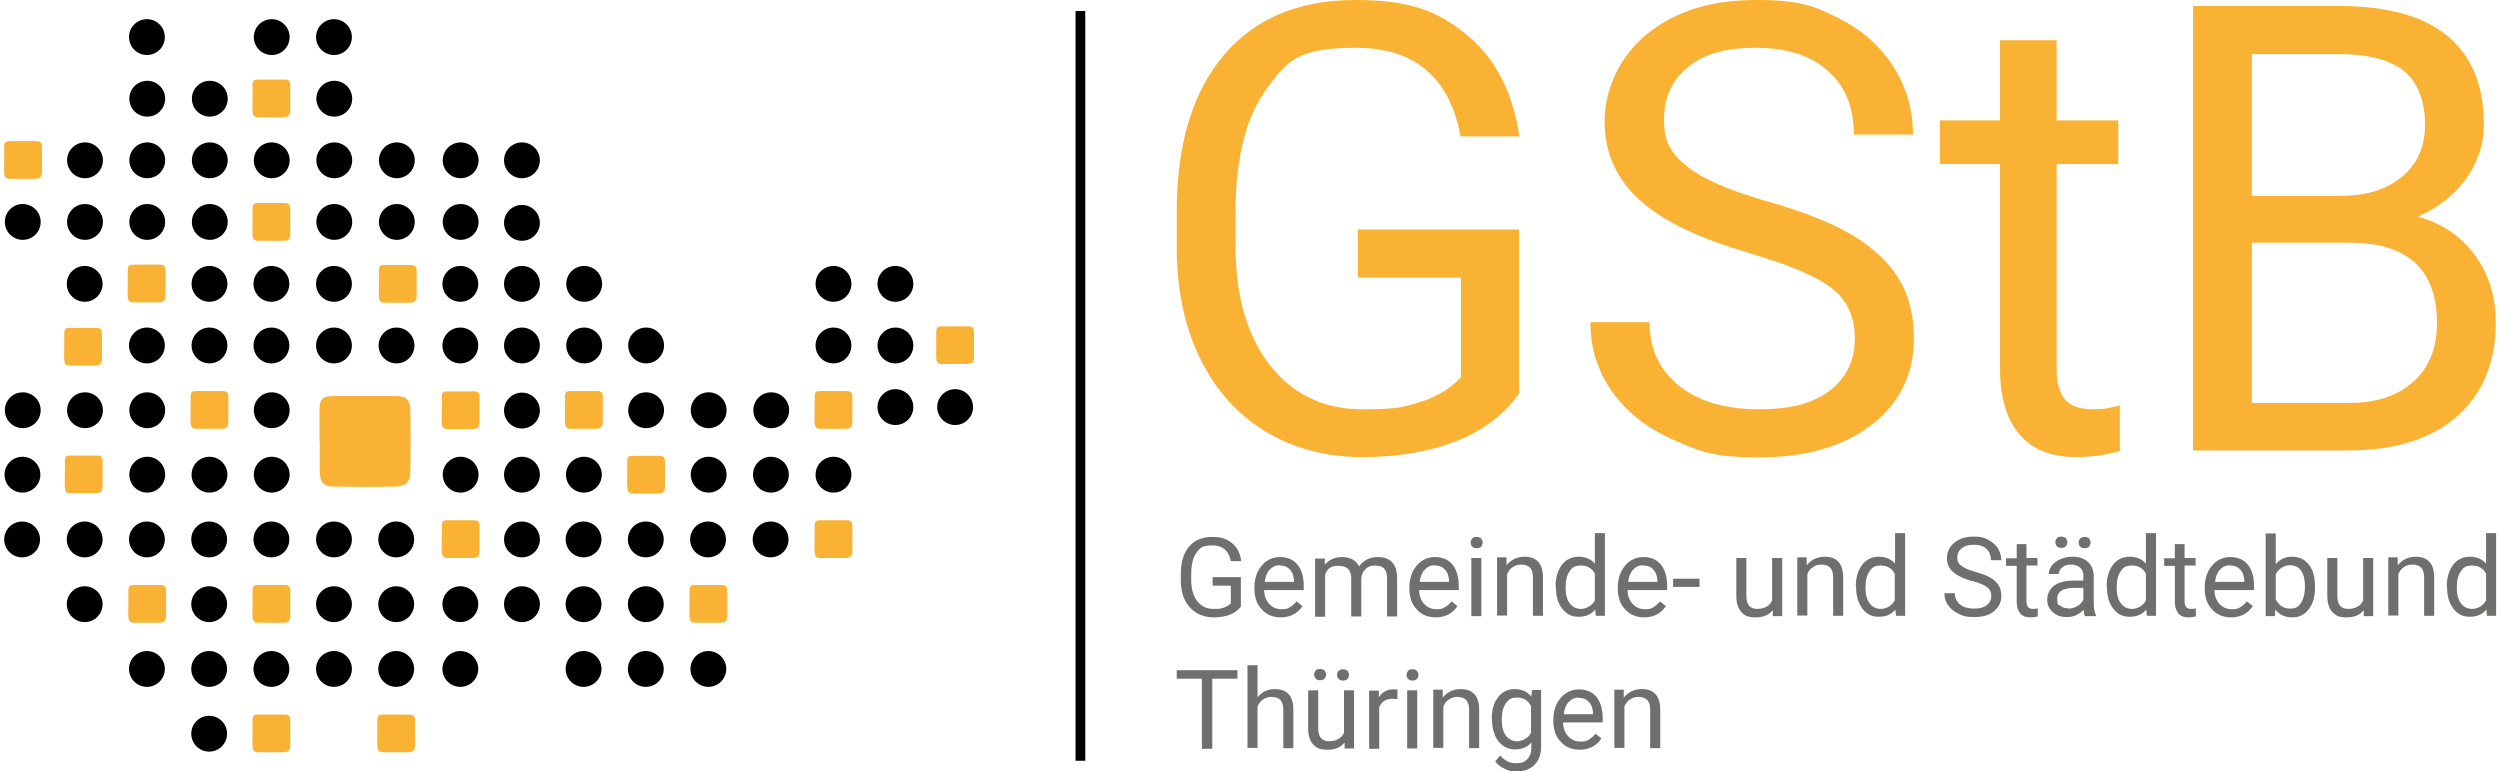 <?xml version="1.0" encoding="UTF-8" standalone="no"?><svg xmlns="http://www.w3.org/2000/svg" height="108" id="Ebene_1" version="1.1" viewBox="0 0 792.6 245.4" width="350">
  <!-- Generator: Adobe Illustrator 29.0.0, SVG Export Plug-In . SVG Version: 2.1.0 Build 186)  -->
  <defs>
    <style>
      .st0 {
        fill: #6f6f6e;
      }

      .st1 {
        fill: #f9b233;
      }
    </style>
  </defs>
  <g>
    <g>
      <path class="st1" d="M482.1,124.9c-4.8,6.9-11.5,12-20.1,15.4-8.6,3.4-18.6,5.1-30,5.1s-21.8-2.7-30.7-8.1c-8.9-5.4-15.9-13.1-20.8-23.1s-7.4-21.5-7.5-34.7v-12.3c0-21.3,5-37.8,14.9-49.6C397.8,5.9,411.8,0,429.8,0s26.7,3.8,35.7,11.3c9,7.5,14.5,18.3,16.5,32.1h-18.7c-3.5-18.8-14.6-28.2-33.4-28.2s-22,4.4-28.4,13.2c-6.4,8.8-9.7,21.5-9.8,38.2v11.6c0,15.9,3.6,28.5,10.9,37.9s17.1,14.1,29.4,14.1,13.1-.8,18.4-2.3c5.2-1.6,9.6-4.2,13-7.9v-31.7h-32.8v-15.3h51.3v51.9h.2Z"/>
      <path class="st1" d="M554.9,80.4c-16-4.6-27.7-10.3-34.9-17-7.3-6.7-10.9-15-10.9-24.8s4.5-20.4,13.4-27.7C531.4,3.6,543,0,557.2,0s18.4,1.9,26,5.6c7.6,3.8,13.5,8.9,17.7,15.5s6.3,13.8,6.3,21.7h-18.8c0-8.6-2.7-15.3-8.2-20.2-5.4-4.9-13.1-7.4-23-7.4s-16.4,2-21.5,6.1c-5.2,4.1-7.7,9.7-7.7,16.9s2.4,10.7,7.3,14.7c4.9,4,13.2,7.6,25,11,11.8,3.3,21,7,27.6,10.9,6.6,4,11.6,8.6,14.8,13.9s4.8,11.6,4.8,18.8c0,11.5-4.5,20.7-13.4,27.6-8.9,6.9-20.9,10.4-35.9,10.4s-18.8-1.9-27.2-5.6c-8.4-3.7-14.9-8.8-19.5-15.3-4.6-6.5-6.9-13.8-6.9-22.1h18.8c0,8.6,3.2,15.3,9.5,20.3,6.3,5,14.8,7.4,25.3,7.4s17.4-2,22.6-6c5.2-4,7.9-9.5,7.9-16.4s-2.4-12.3-7.3-16.1-13.7-7.5-26.4-11.2h0Z"/>
      <path class="st1" d="M652.9,12.8v25.5h19.6v13.9h-19.6v65.3c0,4.2.9,7.4,2.6,9.5,1.7,2.1,4.7,3.2,8.9,3.2s4.9-.4,8.6-1.2v14.5c-4.7,1.3-9.3,1.9-13.8,1.9-8,0-14.1-2.4-18.2-7.3-4.1-4.9-6.1-11.8-6.1-20.7V52.2h-19.1v-13.9h19.1V12.8h18Z"/>
      <path class="st1" d="M696.3,143.5V1.9h46.3c15.4,0,26.9,3.2,34.6,9.5,7.7,6.4,11.6,15.7,11.6,28.2,0,13.2-8.7,24-21,29.3,7.6,2.1,13.7,6.2,18.1,12.2,4.4,6,6.7,13.1,6.7,21.4,0,12.7-4.1,22.7-12.3,29.9-8.2,7.3-19.9,10.9-34.9,10.9h-49.1v.2ZM715,62.3h28.2c8.2,0,14.7-2,19.6-6.1,4.9-4.1,7.3-9.6,7.3-16.7s-2.3-13.5-6.8-17-11.4-5.3-20.7-5.3h-27.6v45.1ZM715,77.3v50.9h30.8c8.7,0,15.5-2.2,20.6-6.8,5-4.5,7.5-10.7,7.5-18.6,0-17-9.3-25.6-27.8-25.6h-31.1Z"/>
    </g>
    <g>
      <path class="st0" d="M393.5,192.8c-.8,1.2-2,2.1-3.5,2.7-1.5.6-3.3.9-5.3.9s-3.8-.5-5.4-1.4c-1.6-1-2.8-2.3-3.7-4.1-.9-1.8-1.3-3.8-1.3-6.1v-2.2c0-3.8.9-6.7,2.6-8.7,1.8-2.1,4.2-3.1,7.4-3.1s4.7.7,6.3,2c1.6,1.3,2.6,3.2,2.9,5.7h-3.3c-.6-3.3-2.6-5-5.9-5s-3.9.8-5,2.3-1.7,3.8-1.7,6.7v2c0,2.8.6,5,1.9,6.7s3,2.5,5.2,2.5,2.3-.1,3.2-.4c.9-.3,1.7-.7,2.3-1.4v-5.6h-5.8v-2.7h9v9.1h0Z"/>
      <path class="st0" d="M406.2,196.4c-2.5,0-4.6-.8-6.1-2.5-1.6-1.6-2.4-3.9-2.4-6.6v-.6c0-1.8.4-3.5,1.1-4.9s1.7-2.6,2.9-3.4c1.3-.8,2.6-1.2,4.1-1.2,2.4,0,4.3.8,5.6,2.4,1.3,1.6,2,3.9,2,6.8v1.3h-12.6c0,1.8.6,3.3,1.6,4.4,1,1.1,2.3,1.7,3.9,1.7s2.1-.2,2.8-.7c.8-.5,1.5-1.1,2-1.8l1.9,1.5c-1.6,2.4-3.9,3.6-7,3.6h.2ZM405.8,179.8c-1.3,0-2.4.5-3.2,1.4-.9.9-1.4,2.2-1.6,3.9h9.3v-.2c0-1.6-.5-2.9-1.3-3.7-.8-.9-1.8-1.3-3.2-1.3h0Z"/>
      <path class="st0" d="M420.1,177.5v2.1c1.4-1.6,3.3-2.4,5.6-2.4s4.4,1,5.3,3c.6-.9,1.4-1.6,2.4-2.2,1-.5,2.2-.8,3.5-.8,4.1,0,6.1,2.2,6.2,6.5v12.4h-3.2v-12.2c0-1.3-.3-2.3-.9-3s-1.6-1-3-1-2.2.4-2.9,1.1c-.8.7-1.2,1.6-1.4,2.8v12.3h-3.2v-12.1c0-2.7-1.3-4-4-4s-3.5.9-4.3,2.7v13.5h-3.2v-18.5h3v-.2Z"/>
      <path class="st0" d="M455.5,196.4c-2.5,0-4.6-.8-6.1-2.5-1.6-1.6-2.4-3.9-2.4-6.6v-.6c0-1.8.4-3.5,1.1-4.9s1.7-2.6,2.9-3.4c1.3-.8,2.6-1.2,4.1-1.2,2.4,0,4.3.8,5.6,2.4,1.3,1.6,2,3.9,2,6.8v1.3h-12.6c0,1.8.6,3.3,1.6,4.4,1,1.1,2.3,1.7,3.9,1.7s2.1-.2,2.8-.7c.8-.5,1.5-1.1,2-1.8l1.9,1.5c-1.6,2.4-3.9,3.6-7,3.6h.2ZM455.1,179.8c-1.3,0-2.4.5-3.2,1.4-.9.9-1.4,2.2-1.6,3.9h9.3v-.2c0-1.6-.5-2.9-1.3-3.7-.8-.9-1.8-1.3-3.2-1.3h0Z"/>
      <path class="st0" d="M466.5,172.6c0-.5.2-.9.5-1.3.3-.4.8-.5,1.4-.5s1.1.2,1.4.5c.3.4.5.8.5,1.3s-.2.9-.5,1.3c-.3.3-.8.5-1.4.5s-1.1-.2-1.4-.5-.5-.8-.5-1.3ZM469.9,196h-3.2v-18.5h3.2v18.5Z"/>
      <path class="st0" d="M477.9,177.5v2.3c1.5-1.8,3.4-2.7,5.7-2.7,3.9,0,5.9,2.2,5.9,6.6v12.2h-3.2v-12.3c0-1.3-.3-2.3-.9-3-.6-.6-1.5-1-2.8-1s-1.9.3-2.7.8-1.4,1.3-1.8,2.2v13.2h-3.2v-18.5h3v.2Z"/>
      <path class="st0" d="M493.5,186.6c0-2.8.7-5.1,2-6.9,1.3-1.7,3.1-2.6,5.3-2.6s3.9.7,5.2,2.2v-9.7h3.2v26.3h-2.9l-.2-2c-1.3,1.6-3,2.3-5.3,2.3s-3.9-.9-5.2-2.6c-1.4-1.8-2-4.1-2-6.9v-.2h-.1ZM496.7,187c0,2.1.4,3.7,1.3,4.9s2.1,1.8,3.6,1.8,3.5-.9,4.4-2.7v-8.5c-.9-1.7-2.4-2.6-4.4-2.6s-2.8.6-3.6,1.8c-.9,1.2-1.3,3-1.3,5.3Z"/>
      <path class="st0" d="M521.8,196.4c-2.5,0-4.6-.8-6.1-2.5-1.6-1.6-2.4-3.9-2.4-6.6v-.6c0-1.8.4-3.5,1.1-4.9.7-1.4,1.7-2.6,2.9-3.4,1.3-.8,2.6-1.2,4.1-1.2,2.4,0,4.3.8,5.6,2.4,1.3,1.6,2,3.9,2,6.8v1.3h-12.6c0,1.8.6,3.3,1.6,4.4,1,1.1,2.3,1.7,3.9,1.7s2.1-.2,2.8-.7c.8-.5,1.5-1.1,2-1.8l1.9,1.5c-1.6,2.4-3.9,3.6-7,3.6h.2ZM521.4,179.8c-1.3,0-2.4.5-3.2,1.4-.9.9-1.4,2.2-1.6,3.9h9.3v-.2c0-1.6-.5-2.9-1.3-3.7-.8-.9-1.8-1.3-3.2-1.3h0Z"/>
      <path class="st0" d="M539.3,186.7h-8.4v-2.6h8.4v2.6Z"/>
      <path class="st0" d="M562.5,194.2c-1.2,1.5-3,2.2-5.4,2.2s-3.5-.6-4.5-1.7c-1-1.1-1.6-2.8-1.6-5.1v-12.1h3.2v12c0,2.8,1.1,4.2,3.4,4.2s4-.9,4.8-2.7v-13.5h3.2v18.5h-3v-1.8h-.1Z"/>
      <path class="st0" d="M573.4,177.5v2.3c1.5-1.8,3.4-2.7,5.7-2.7,3.9,0,5.9,2.2,5.9,6.6v12.2h-3.2v-12.3c0-1.3-.3-2.3-.9-3-.6-.6-1.5-1-2.8-1s-1.9.3-2.7.8-1.4,1.3-1.8,2.2v13.2h-3.2v-18.5h3v.2Z"/>
      <path class="st0" d="M589,186.6c0-2.8.7-5.1,2-6.9,1.3-1.7,3.1-2.6,5.3-2.6s3.9.7,5.2,2.2v-9.7h3.2v26.3h-2.9l-.2-2c-1.3,1.6-3,2.3-5.3,2.3s-3.9-.9-5.2-2.6-2-4.1-2-6.9v-.2h0ZM592.1,187c0,2.1.4,3.7,1.3,4.9.9,1.2,2.1,1.8,3.6,1.8s3.5-.9,4.4-2.7v-8.5c-.9-1.7-2.4-2.6-4.4-2.6s-2.8.6-3.6,1.8c-.9,1.2-1.3,3-1.3,5.3Z"/>
      <path class="st0" d="M626.1,184.9c-2.8-.8-4.9-1.8-6.2-3s-1.9-2.6-1.9-4.4.8-3.6,2.4-4.9c1.6-1.3,3.6-1.9,6.1-1.9s3.2.3,4.6,1c1.3.7,2.4,1.6,3.1,2.7.7,1.2,1.1,2.4,1.1,3.8h-3.3c0-1.5-.5-2.7-1.4-3.6-1-.9-2.3-1.3-4.1-1.3s-2.9.4-3.8,1.1c-.9.7-1.4,1.7-1.4,3s.4,1.9,1.3,2.6,2.3,1.3,4.4,1.9c2.1.6,3.7,1.2,4.9,1.9s2,1.5,2.6,2.5c.6.9.8,2,.8,3.3,0,2-.8,3.6-2.4,4.9s-3.7,1.8-6.3,1.8-3.3-.3-4.8-1-2.6-1.6-3.4-2.7c-.8-1.1-1.2-2.4-1.2-3.9h3.3c0,1.5.6,2.7,1.7,3.6,1.1.9,2.6,1.3,4.5,1.3s3.1-.4,4-1.1c.9-.7,1.4-1.7,1.4-2.9s-.4-2.2-1.3-2.8c-.9-.7-2.4-1.3-4.7-2h0Z"/>
      <path class="st0" d="M643.3,173v4.5h3.5v2.4h-3.5v11.5c0,.7.2,1.3.5,1.7s.8.6,1.6.6.9,0,1.5-.2v2.6c-.8.2-1.6.3-2.4.3-1.4,0-2.5-.4-3.2-1.3-.7-.9-1.1-2.1-1.1-3.6v-11.5h-3.4v-2.4h3.4v-4.5h3.2,0Z"/>
      <path class="st0" d="M661.9,196c-.2-.4-.3-1-.4-2-1.5,1.5-3.2,2.3-5.3,2.3s-3.3-.5-4.5-1.6c-1.2-1-1.8-2.3-1.8-3.9s.7-3.4,2.2-4.5,3.5-1.6,6.2-1.6h3.1v-1.5c0-1.1-.3-2-1-2.6s-1.6-1-2.9-1-2.1.3-2.8.9c-.8.6-1.1,1.3-1.1,2.1h-3.2c0-.9.3-1.8,1-2.7s1.5-1.5,2.7-2c1.1-.5,2.4-.8,3.7-.8,2.1,0,3.8.5,5,1.6s1.8,2.5,1.9,4.4v8.5c0,1.7.2,3.1.7,4.1v.3h-3.5ZM652.5,172.5c0-.5.2-.9.5-1.3.3-.4.8-.5,1.4-.5s1.1.2,1.4.5c.3.4.5.8.5,1.3s-.2.9-.5,1.3c-.3.3-.8.5-1.4.5s-1.1-.2-1.4-.5c-.3-.3-.5-.8-.5-1.3ZM656.7,193.6c1,0,1.9-.3,2.8-.8.9-.5,1.5-1.2,1.9-2v-3.8h-2.5c-3.9,0-5.8,1.1-5.8,3.4s.3,1.8,1,2.3c.7.6,1.5.8,2.6.8h0ZM659.9,172.6c0-.5.2-1,.5-1.3s.8-.5,1.4-.5,1.1.2,1.4.5c.3.4.5.8.5,1.3s-.2.9-.5,1.3c-.3.3-.8.5-1.4.5s-1.1-.2-1.4-.5-.5-.8-.5-1.3Z"/>
      <path class="st0" d="M668.8,186.6c0-2.8.7-5.1,2-6.9,1.3-1.7,3.1-2.6,5.3-2.6s3.9.7,5.2,2.2v-9.7h3.2v26.3h-2.9l-.2-2c-1.3,1.6-3,2.3-5.3,2.3s-3.9-.9-5.2-2.6c-1.4-1.8-2-4.1-2-6.9v-.2h0ZM672,187c0,2.1.4,3.7,1.3,4.9.9,1.2,2.1,1.8,3.6,1.8s3.5-.9,4.4-2.7v-8.5c-.9-1.7-2.4-2.6-4.4-2.6s-2.8.6-3.6,1.8c-.9,1.2-1.3,3-1.3,5.3Z"/>
      <path class="st0" d="M693.6,173v4.5h3.5v2.4h-3.5v11.5c0,.7.2,1.3.5,1.7s.8.6,1.6.6.9,0,1.5-.2v2.6c-.8.2-1.6.3-2.4.3-1.4,0-2.5-.4-3.2-1.3-.7-.9-1.1-2.1-1.1-3.6v-11.5h-3.4v-2.4h3.4v-4.5h3.2,0Z"/>
      <path class="st0" d="M708.5,196.4c-2.5,0-4.6-.8-6.1-2.5-1.6-1.6-2.4-3.9-2.4-6.6v-.6c0-1.8.4-3.5,1.1-4.9.7-1.4,1.7-2.6,2.9-3.4,1.3-.8,2.6-1.2,4.1-1.2,2.4,0,4.3.8,5.6,2.4,1.3,1.6,2,3.9,2,6.8v1.3h-12.6c0,1.8.6,3.3,1.6,4.4s2.3,1.7,3.9,1.7,2.1-.2,2.8-.7c.8-.5,1.5-1.1,2-1.8l1.9,1.5c-1.6,2.4-3.9,3.6-7,3.6h.2ZM708.1,179.8c-1.3,0-2.4.5-3.2,1.4-.9.9-1.4,2.2-1.6,3.9h9.3v-.2c0-1.6-.5-2.9-1.3-3.7-.8-.9-1.8-1.3-3.2-1.3h0Z"/>
      <path class="st0" d="M735.1,187c0,2.8-.7,5.1-2,6.8s-3,2.6-5.2,2.6-4.2-.8-5.4-2.5l-.2,2.1h-2.9v-26.3h3.2v9.8c1.3-1.6,3-2.4,5.3-2.4s4,.9,5.3,2.6c1.3,1.7,1.9,4,1.9,7v.3h0ZM731.9,186.6c0-2.2-.4-3.8-1.2-5s-2-1.8-3.6-1.8-3.6,1-4.5,2.9v8c1,1.9,2.5,2.9,4.5,2.9s2.7-.6,3.5-1.8,1.3-2.9,1.3-5.3h0Z"/>
      <path class="st0" d="M750.5,194.2c-1.2,1.5-3,2.2-5.4,2.2s-3.5-.6-4.5-1.7c-1-1.1-1.6-2.8-1.6-5.1v-12.1h3.2v12c0,2.8,1.1,4.2,3.4,4.2s4-.9,4.8-2.7v-13.5h3.2v18.5h-3v-1.8h-.1Z"/>
      <path class="st0" d="M761.4,177.5v2.3c1.5-1.8,3.4-2.7,5.7-2.7,3.9,0,5.9,2.2,5.9,6.6v12.2h-3.2v-12.3c0-1.3-.3-2.3-.9-3-.6-.6-1.5-1-2.8-1s-1.9.3-2.7.8-1.4,1.3-1.8,2.2v13.2h-3.2v-18.5h3v.2Z"/>
      <path class="st0" d="M777,186.6c0-2.8.7-5.1,2-6.9,1.3-1.7,3.1-2.6,5.3-2.6s3.9.7,5.2,2.2v-9.7h3.2v26.3h-2.9l-.2-2c-1.3,1.6-3,2.3-5.3,2.3s-3.9-.9-5.2-2.6c-1.4-1.8-2-4.1-2-6.9v-.2h0ZM780.2,187c0,2.1.4,3.7,1.3,4.9.9,1.2,2.1,1.8,3.6,1.8s3.5-.9,4.4-2.7v-8.5c-.9-1.7-2.4-2.6-4.4-2.6s-2.8.6-3.6,1.8c-.9,1.2-1.3,3-1.3,5.3Z"/>
      <path class="st0" d="M392.3,215.9h-8v22.3h-3.3v-22.3h-8v-2.7h19.3v2.7Z"/>
      <path class="st0" d="M398.7,221.8c1.4-1.7,3.2-2.6,5.5-2.6,3.9,0,5.9,2.2,5.9,6.6v12.2h-3.2v-12.3c0-1.3-.3-2.3-.9-3-.6-.6-1.5-1-2.8-1s-1.9.3-2.7.8-1.4,1.3-1.8,2.2v13.2h-3.2v-26.3h3.2v10.2Z"/>
      <path class="st0" d="M426.3,236.3c-1.2,1.5-3,2.2-5.4,2.2s-3.5-.6-4.5-1.7c-1-1.1-1.6-2.8-1.6-5.1v-12.1h3.2v12c0,2.8,1.1,4.2,3.4,4.2s4-.9,4.8-2.7v-13.5h3.2v18.5h-3v-1.8h-.1ZM416.7,214.6c0-.5.2-.9.5-1.3.3-.4.8-.5,1.4-.5s1.1.2,1.4.5c.3.4.5.8.5,1.3s-.2.9-.5,1.3c-.3.3-.8.5-1.4.5s-1.1-.2-1.4-.5-.5-.8-.5-1.3ZM424,214.7c0-.5.2-1,.5-1.3s.8-.5,1.4-.5,1.1.2,1.4.5c.3.4.5.8.5,1.3s-.2.9-.5,1.3c-.3.3-.8.5-1.4.5s-1.1-.2-1.4-.5-.5-.8-.5-1.3Z"/>
      <path class="st0" d="M443.2,222.4c-.5,0-1-.1-1.6-.1-2.1,0-3.5.9-4.2,2.7v13.2h-3.2v-18.5h3.1v2.1c1.1-1.7,2.6-2.5,4.5-2.5s1.1,0,1.4.2v2.9h0Z"/>
      <path class="st0" d="M446.1,214.7c0-.5.2-.9.5-1.3.3-.4.8-.5,1.4-.5s1.1.2,1.4.5c.3.4.5.8.5,1.3s-.2.9-.5,1.3c-.3.3-.8.5-1.4.5s-1.1-.2-1.4-.5-.5-.8-.5-1.3ZM449.5,238.1h-3.2v-18.5h3.2v18.5Z"/>
      <path class="st0" d="M457.6,219.6v2.3c1.5-1.8,3.4-2.7,5.7-2.7,3.9,0,5.9,2.2,5.9,6.6v12.2h-3.2v-12.3c0-1.3-.3-2.3-.9-3-.6-.6-1.5-1-2.8-1s-1.9.3-2.7.8c-.8.5-1.4,1.3-1.8,2.2v13.2h-3.2v-18.5h3v.2Z"/>
      <path class="st0" d="M473.2,228.7c0-2.9.7-5.2,2-6.9s3.1-2.6,5.3-2.6,4,.8,5.3,2.4l.2-2.1h2.9v18.1c0,2.4-.7,4.3-2.1,5.7s-3.3,2.1-5.7,2.1-2.6-.3-3.9-.9c-1.3-.6-2.3-1.4-2.9-2.3l1.6-1.9c1.4,1.7,3,2.5,5,2.5s2.7-.4,3.6-1.3c.9-.9,1.3-2.1,1.3-3.7v-1.6c-1.3,1.5-3,2.2-5.2,2.2s-3.9-.9-5.3-2.6c-1.3-1.7-2-4.1-2-7.1h0ZM476.4,229.1c0,2.1.4,3.7,1.3,4.9s2.1,1.8,3.6,1.8,3.5-.9,4.4-2.7v-8.5c-1-1.8-2.4-2.7-4.4-2.7s-2.7.6-3.6,1.8-1.3,3-1.3,5.3h0Z"/>
      <path class="st0" d="M501.3,238.5c-2.5,0-4.6-.8-6.1-2.5-1.6-1.6-2.4-3.9-2.4-6.6v-.6c0-1.8.4-3.5,1.1-4.9s1.7-2.6,2.9-3.4c1.3-.8,2.6-1.2,4.1-1.2,2.4,0,4.3.8,5.6,2.4,1.3,1.6,2,3.9,2,6.8v1.3h-12.6c0,1.8.6,3.3,1.6,4.4,1,1.1,2.3,1.7,3.9,1.7s2.1-.2,2.8-.7c.8-.5,1.5-1.1,2-1.8l1.9,1.5c-1.6,2.4-3.9,3.6-7,3.6h.2ZM500.9,221.9c-1.3,0-2.4.5-3.2,1.4-.9.9-1.4,2.2-1.6,3.9h9.3v-.2c0-1.6-.5-2.9-1.3-3.7-.8-.9-1.8-1.3-3.2-1.3h0Z"/>
      <path class="st0" d="M515.2,219.6v2.3c1.5-1.8,3.4-2.7,5.7-2.7,3.9,0,5.9,2.2,5.9,6.6v12.2h-3.2v-12.3c0-1.3-.3-2.3-.9-3-.6-.6-1.5-1-2.8-1s-1.9.3-2.7.8-1.4,1.3-1.8,2.2v13.2h-3.2v-18.5h3v.2Z"/>
    </g>
  </g>
  <rect height="238.5" width="3.1" x="340.8" y="3.5"/>
  <circle cx="85.1" cy="11.8" r="5.7"/>
  <circle cx="105" cy="31.4" r="5.7"/>
  <circle cx="104.9" cy="11.8" r="5.7"/>
  <circle cx="45.5" cy="31.4" r="5.7"/>
  <circle cx="45.4" cy="11.8" r="5.7"/>
  <circle cx="65.4" cy="31.4" r="5.7"/>
  <circle cx="85.1" cy="51" r="5.7"/>
  <circle cx="105" cy="51" r="5.7"/>
  <circle cx="124.9" cy="51" r="5.7"/>
  <circle cx="145.2" cy="51" r="5.7"/>
  <circle cx="45.5" cy="51" r="5.7"/>
  <circle cx="65.4" cy="51" r="5.7"/>
  <circle cx="25.7" cy="51" r="5.7"/>
  <circle cx="105" cy="70.6" r="5.7"/>
  <circle cx="124.9" cy="70.6" r="5.7"/>
  <circle cx="145.2" cy="70.6" r="5.7"/>
  <circle cx="45.5" cy="70.6" r="5.7"/>
  <circle cx="65.4" cy="70.6" r="5.7"/>
  <circle cx="5.9" cy="70.6" r="5.7"/>
  <circle cx="25.7" cy="70.6" r="5.7"/>
  <circle cx="85.1" cy="130.5" r="5.7"/>
  <circle cx="45.5" cy="130.5" r="5.7"/>
  <circle cx="204.2" cy="130.5" r="5.7"/>
  <circle cx="224.1" cy="130.5" r="5.7"/>
  <circle cx="244" cy="130.5" r="5.7"/>
  <circle cx="204.2" cy="109.9" r="5.7"/>
  <circle cx="263.8" cy="109.9" r="5.7"/>
  <circle cx="263.8" cy="90.3" r="5.7"/>
  <circle cx="283.5" cy="109.9" r="5.7"/>
  <circle cx="283.5" cy="129.5" r="5.7"/>
  <circle cx="302.5" cy="129.5" r="5.7"/>
  <circle cx="283.5" cy="90.3" r="5.7"/>
  <circle cx="5.9" cy="130.5" r="5.7"/>
  <circle cx="25.7" cy="130.5" r="5.7"/>
  <circle cx="85.1" cy="151" r="5.7"/>
  <circle cx="145.2" cy="151" r="5.7"/>
  <circle cx="45.5" cy="151" r="5.7"/>
  <circle cx="65.3" cy="151" r="5.7"/>
  <circle cx="224.1" cy="151" r="5.7"/>
  <circle cx="243.9" cy="151" r="5.7"/>
  <circle cx="263.8" cy="151" r="5.7"/>
  <circle cx="184.4" cy="151" r="5.7"/>
  <circle cx="5.8" cy="151" r="5.7"/>
  <circle cx="85" cy="171.6" r="5.7"/>
  <circle cx="104.9" cy="171.6" r="5.7"/>
  <circle cx="124.7" cy="171.6" r="5.7"/>
  <circle cx="45.4" cy="171.6" r="5.7"/>
  <circle cx="65.2" cy="171.6" r="5.7"/>
  <circle cx="204.1" cy="171.6" r="5.7"/>
  <circle cx="223.9" cy="171.6" r="5.7"/>
  <circle cx="243.8" cy="171.6" r="5.7"/>
  <circle cx="184.3" cy="171.6" r="5.7"/>
  <circle cx="5.7" cy="171.6" r="5.7"/>
  <circle cx="25.6" cy="171.6" r="5.7"/>
  <circle cx="104.9" cy="192.2" r="5.7"/>
  <circle cx="124.7" cy="192.2" r="5.7"/>
  <circle cx="145.1" cy="192.2" r="5.7"/>
  <circle cx="145.1" cy="212.8" r="5.7"/>
  <circle cx="65.2" cy="192.2" r="5.7"/>
  <circle cx="204.1" cy="192.2" r="5.7"/>
  <circle cx="184.3" cy="192.2" r="5.7"/>
  <circle cx="85" cy="212.8" r="5.7"/>
  <circle cx="104.9" cy="212.8" r="5.7"/>
  <circle cx="124.7" cy="212.8" r="5.7"/>
  <circle cx="184.3" cy="212.8" r="5.7"/>
  <circle cx="45.4" cy="212.8" r="5.7"/>
  <circle cx="65.2" cy="212.8" r="5.7"/>
  <circle cx="65.2" cy="233.4" r="5.7"/>
  <circle cx="204.1" cy="212.8" r="5.7"/>
  <circle cx="224" cy="212.8" r="5.7"/>
  <circle cx="25.6" cy="192.2" r="5.7"/>
  <circle cx="85" cy="90.3" r="5.7"/>
  <circle cx="104.9" cy="90.3" r="5.7"/>
  <circle cx="145.1" cy="90.3" r="5.7"/>
  <circle cx="184.5" cy="90.3" r="5.7"/>
  <circle cx="65.3" cy="90.3" r="5.7"/>
  <circle cx="25.6" cy="90.3" r="5.7"/>
  <circle cx="85" cy="109.9" r="5.7"/>
  <circle cx="104.9" cy="109.9" r="5.7"/>
  <circle cx="124.8" cy="109.9" r="5.7"/>
  <circle cx="145.1" cy="109.9" r="5.7"/>
  <circle cx="184.5" cy="109.9" r="5.7"/>
  <circle cx="45.4" cy="109.9" r="5.7"/>
  <circle cx="65.3" cy="109.9" r="5.7"/>
  <path class="st1" d="M100.3,140.5v-10.2c0-3.3.9-4.2,4.1-4.3,6.8,0,13.6,0,20.5,0,3,0,4.2,1.3,4.3,4.3.1,6.5.1,13,0,19.5,0,3.5-1.4,4.9-4.8,5-6.5.1-13,.1-19.5,0-3.3,0-4.4-1.3-4.5-4.6s0-6.5,0-9.8h0Z"/>
  <path class="st1" d="M119.2,90.4v-4.3c0-1.4.4-1.8,1.7-1.8,2.8,0,5.7,0,8.5,0,1.3,0,1.8.5,1.8,1.8,0,2.7,0,5.4,0,8.1,0,1.5-.6,2-2,2.1-2.7,0-5.4,0-8.1,0-1.4,0-1.8-.5-1.9-1.9s0-2.7,0-4.1h0Z"/>
  <path class="st1" d="M79,70.7v-4.3c0-1.4.4-1.8,1.7-1.8,2.8,0,5.7,0,8.5,0,1.3,0,1.8.5,1.8,1.8,0,2.7,0,5.4,0,8.1,0,1.5-.6,2-2,2.1-2.7,0-5.4,0-8.1,0-1.4,0-1.8-.5-1.9-1.9s0-2.7,0-4.1h0Z"/>
  <path class="st1" d="M79,31.4v-4.3c0-1.4.4-1.8,1.7-1.8,2.8,0,5.7,0,8.5,0,1.3,0,1.8.5,1.8,1.8,0,2.7,0,5.4,0,8.1,0,1.5-.6,2-2,2.1-2.7,0-5.4,0-8.1,0-1.4,0-1.8-.5-1.9-1.9s0-2.7,0-4.1h0Z"/>
  <path class="st1" d="M0,51v-4.3c0-1.4.4-1.8,1.7-1.8,2.8,0,5.7,0,8.5,0,1.3,0,1.8.5,1.8,1.8,0,2.7,0,5.4,0,8.1,0,1.5-.6,2-2,2.1-2.7,0-5.4,0-8.1,0-1.4,0-1.8-.5-1.9-1.9S0,52.4,0,51h0Z"/>
  <path class="st1" d="M39.3,90.3v-4.3c0-1.4.4-1.8,1.7-1.8,2.8,0,5.7,0,8.5,0,1.3,0,1.8.5,1.8,1.8,0,2.7,0,5.4,0,8.1,0,1.5-.6,2-2,2.1-2.7,0-5.4,0-8.1,0-1.4,0-1.8-.5-1.9-1.9s0-2.7,0-4.1h0Z"/>
  <path class="st1" d="M19.1,110.4v-4.3c0-1.4.4-1.8,1.7-1.8,2.8,0,5.7,0,8.5,0,1.3,0,1.8.5,1.8,1.8,0,2.7,0,5.4,0,8.1,0,1.5-.6,2-2,2.1-2.7,0-5.4,0-8.1,0-1.4,0-1.8-.5-1.9-1.9s0-2.7,0-4.1h0Z"/>
  <path class="st1" d="M19.3,151v-4.3c0-1.4.4-1.8,1.7-1.8,2.8,0,5.7,0,8.5,0,1.3,0,1.8.5,1.8,1.8,0,2.7,0,5.4,0,8.1,0,1.5-.6,2-2,2.1-2.7,0-5.4,0-8.1,0-1.4,0-1.8-.5-1.9-1.9s0-2.7,0-4.1h0Z"/>
  <path class="st1" d="M59.3,130.5v-4.3c0-1.4.4-1.8,1.7-1.8,2.8,0,5.7,0,8.5,0,1.3,0,1.8.5,1.8,1.8,0,2.7,0,5.4,0,8.1,0,1.5-.6,2-2,2.1-2.7,0-5.4,0-8.1,0-1.4,0-1.8-.5-1.9-1.9s0-2.7,0-4.1h0Z"/>
  <path class="st1" d="M39.5,192.2v-4.3c0-1.4.4-1.8,1.7-1.8,2.8,0,5.7,0,8.5,0,1.3,0,1.8.5,1.8,1.8,0,2.7,0,5.4,0,8.1,0,1.5-.6,2-2,2.1-2.7,0-5.4,0-8.1,0-1.4,0-1.8-.5-1.9-1.9s0-2.7,0-4.1h0Z"/>
  <path class="st1" d="M79,192.2v-4.3c0-1.4.4-1.8,1.7-1.8,2.8,0,5.7,0,8.5,0,1.3,0,1.8.5,1.8,1.8,0,2.7,0,5.4,0,8.1,0,1.5-.6,2-2,2.1-2.7,0-5.4,0-8.1,0-1.4,0-1.8-.5-1.9-1.9s0-2.7,0-4.1h0Z"/>
  <path class="st1" d="M79,233.4v-4.3c0-1.4.4-1.8,1.7-1.8,2.8,0,5.7,0,8.5,0,1.3,0,1.8.5,1.8,1.8,0,2.7,0,5.4,0,8.1,0,1.5-.6,2-2,2.1-2.7,0-5.4,0-8.1,0-1.4,0-1.8-.5-1.9-1.9s0-2.7,0-4.1h0Z"/>
  <path class="st1" d="M118.7,233.4v-4.3c0-1.4.4-1.8,1.7-1.8,2.8,0,5.7,0,8.5,0,1.3,0,1.8.5,1.8,1.8,0,2.7,0,5.4,0,8.1,0,1.5-.6,2-2,2.1-2.7,0-5.4,0-8.1,0-1.4,0-1.8-.5-1.9-1.9s0-2.7,0-4.1h0Z"/>
  <path class="st1" d="M139.2,171.6v-4.3c0-1.4.4-1.8,1.7-1.8,2.8,0,5.7,0,8.5,0,1.3,0,1.8.5,1.8,1.8,0,2.7,0,5.4,0,8.1,0,1.5-.6,2-2,2.1-2.7,0-5.4,0-8.1,0-1.4,0-1.8-.5-1.9-1.9s0-2.7,0-4.1h0Z"/>
  <path class="st1" d="M139.2,130.6v-4.3c0-1.4.4-1.8,1.7-1.8,2.8,0,5.7,0,8.5,0,1.3,0,1.8.5,1.8,1.8,0,2.7,0,5.4,0,8.1,0,1.5-.6,2-2,2.1-2.7,0-5.4,0-8.1,0-1.4,0-1.8-.5-1.9-1.9s0-2.7,0-4.1h0Z"/>
  <path class="st1" d="M178.4,130.5v-4.3c0-1.4.4-1.8,1.7-1.8,2.8,0,5.7,0,8.5,0,1.3,0,1.8.5,1.8,1.8,0,2.7,0,5.4,0,8.1,0,1.5-.6,2-2,2.1-2.7,0-5.4,0-8.1,0-1.4,0-1.8-.5-1.9-1.9s0-2.7,0-4.1h0Z"/>
  <path class="st1" d="M198.2,151.1v-4.3c0-1.4.4-1.8,1.7-1.8,2.8,0,5.7,0,8.5,0,1.3,0,1.8.5,1.8,1.8,0,2.7,0,5.4,0,8.1,0,1.5-.6,2-2,2.1-2.7,0-5.4,0-8.1,0-1.4,0-1.8-.5-1.9-1.9s0-2.7,0-4.1h0Z"/>
  <path class="st1" d="M218,192.2v-4.3c0-1.4.4-1.8,1.7-1.8,2.8,0,5.7,0,8.5,0,1.3,0,1.8.5,1.8,1.8,0,2.7,0,5.4,0,8.1,0,1.5-.6,2-2,2.1-2.7,0-5.4,0-8.1,0-1.4,0-1.8-.5-1.9-1.9s0-2.7,0-4.1h0Z"/>
  <path class="st1" d="M257.8,171.6v-4.3c0-1.4.4-1.8,1.7-1.8,2.8,0,5.7,0,8.5,0,1.3,0,1.8.5,1.8,1.8,0,2.7,0,5.4,0,8.1,0,1.5-.6,2-2,2.1-2.7,0-5.4,0-8.1,0-1.4,0-1.8-.5-1.9-1.9s0-2.7,0-4.1h0Z"/>
  <path class="st1" d="M257.8,130.5v-4.3c0-1.4.4-1.8,1.7-1.8,2.8,0,5.7,0,8.5,0,1.3,0,1.8.5,1.8,1.8,0,2.7,0,5.4,0,8.1,0,1.5-.6,2-2,2.1-2.7,0-5.4,0-8.1,0-1.4,0-1.8-.5-1.9-1.9s0-2.7,0-4.1h0Z"/>
  <path class="st1" d="M296.5,109.9v-4.3c0-1.4.4-1.8,1.7-1.8,2.8,0,5.7,0,8.5,0,1.3,0,1.8.5,1.8,1.8,0,2.7,0,5.4,0,8.1,0,1.5-.6,2-2,2.1-2.7,0-5.4,0-8.1,0-1.4,0-1.8-.5-1.9-1.9s0-2.7,0-4.1h0Z"/>
  <circle cx="164.7" cy="51" r="5.7"/>
  <circle cx="164.7" cy="70.9" r="5.7"/>
  <circle cx="164.7" cy="90.3" r="5.7"/>
  <circle cx="164.7" cy="109.9" r="5.7"/>
  <circle cx="164.7" cy="130.6" r="5.7"/>
  <circle cx="164.7" cy="151" r="5.7"/>
  <circle cx="164.7" cy="171.6" r="5.7"/>
  <circle cx="164.7" cy="192.2" r="5.7"/>
</svg>